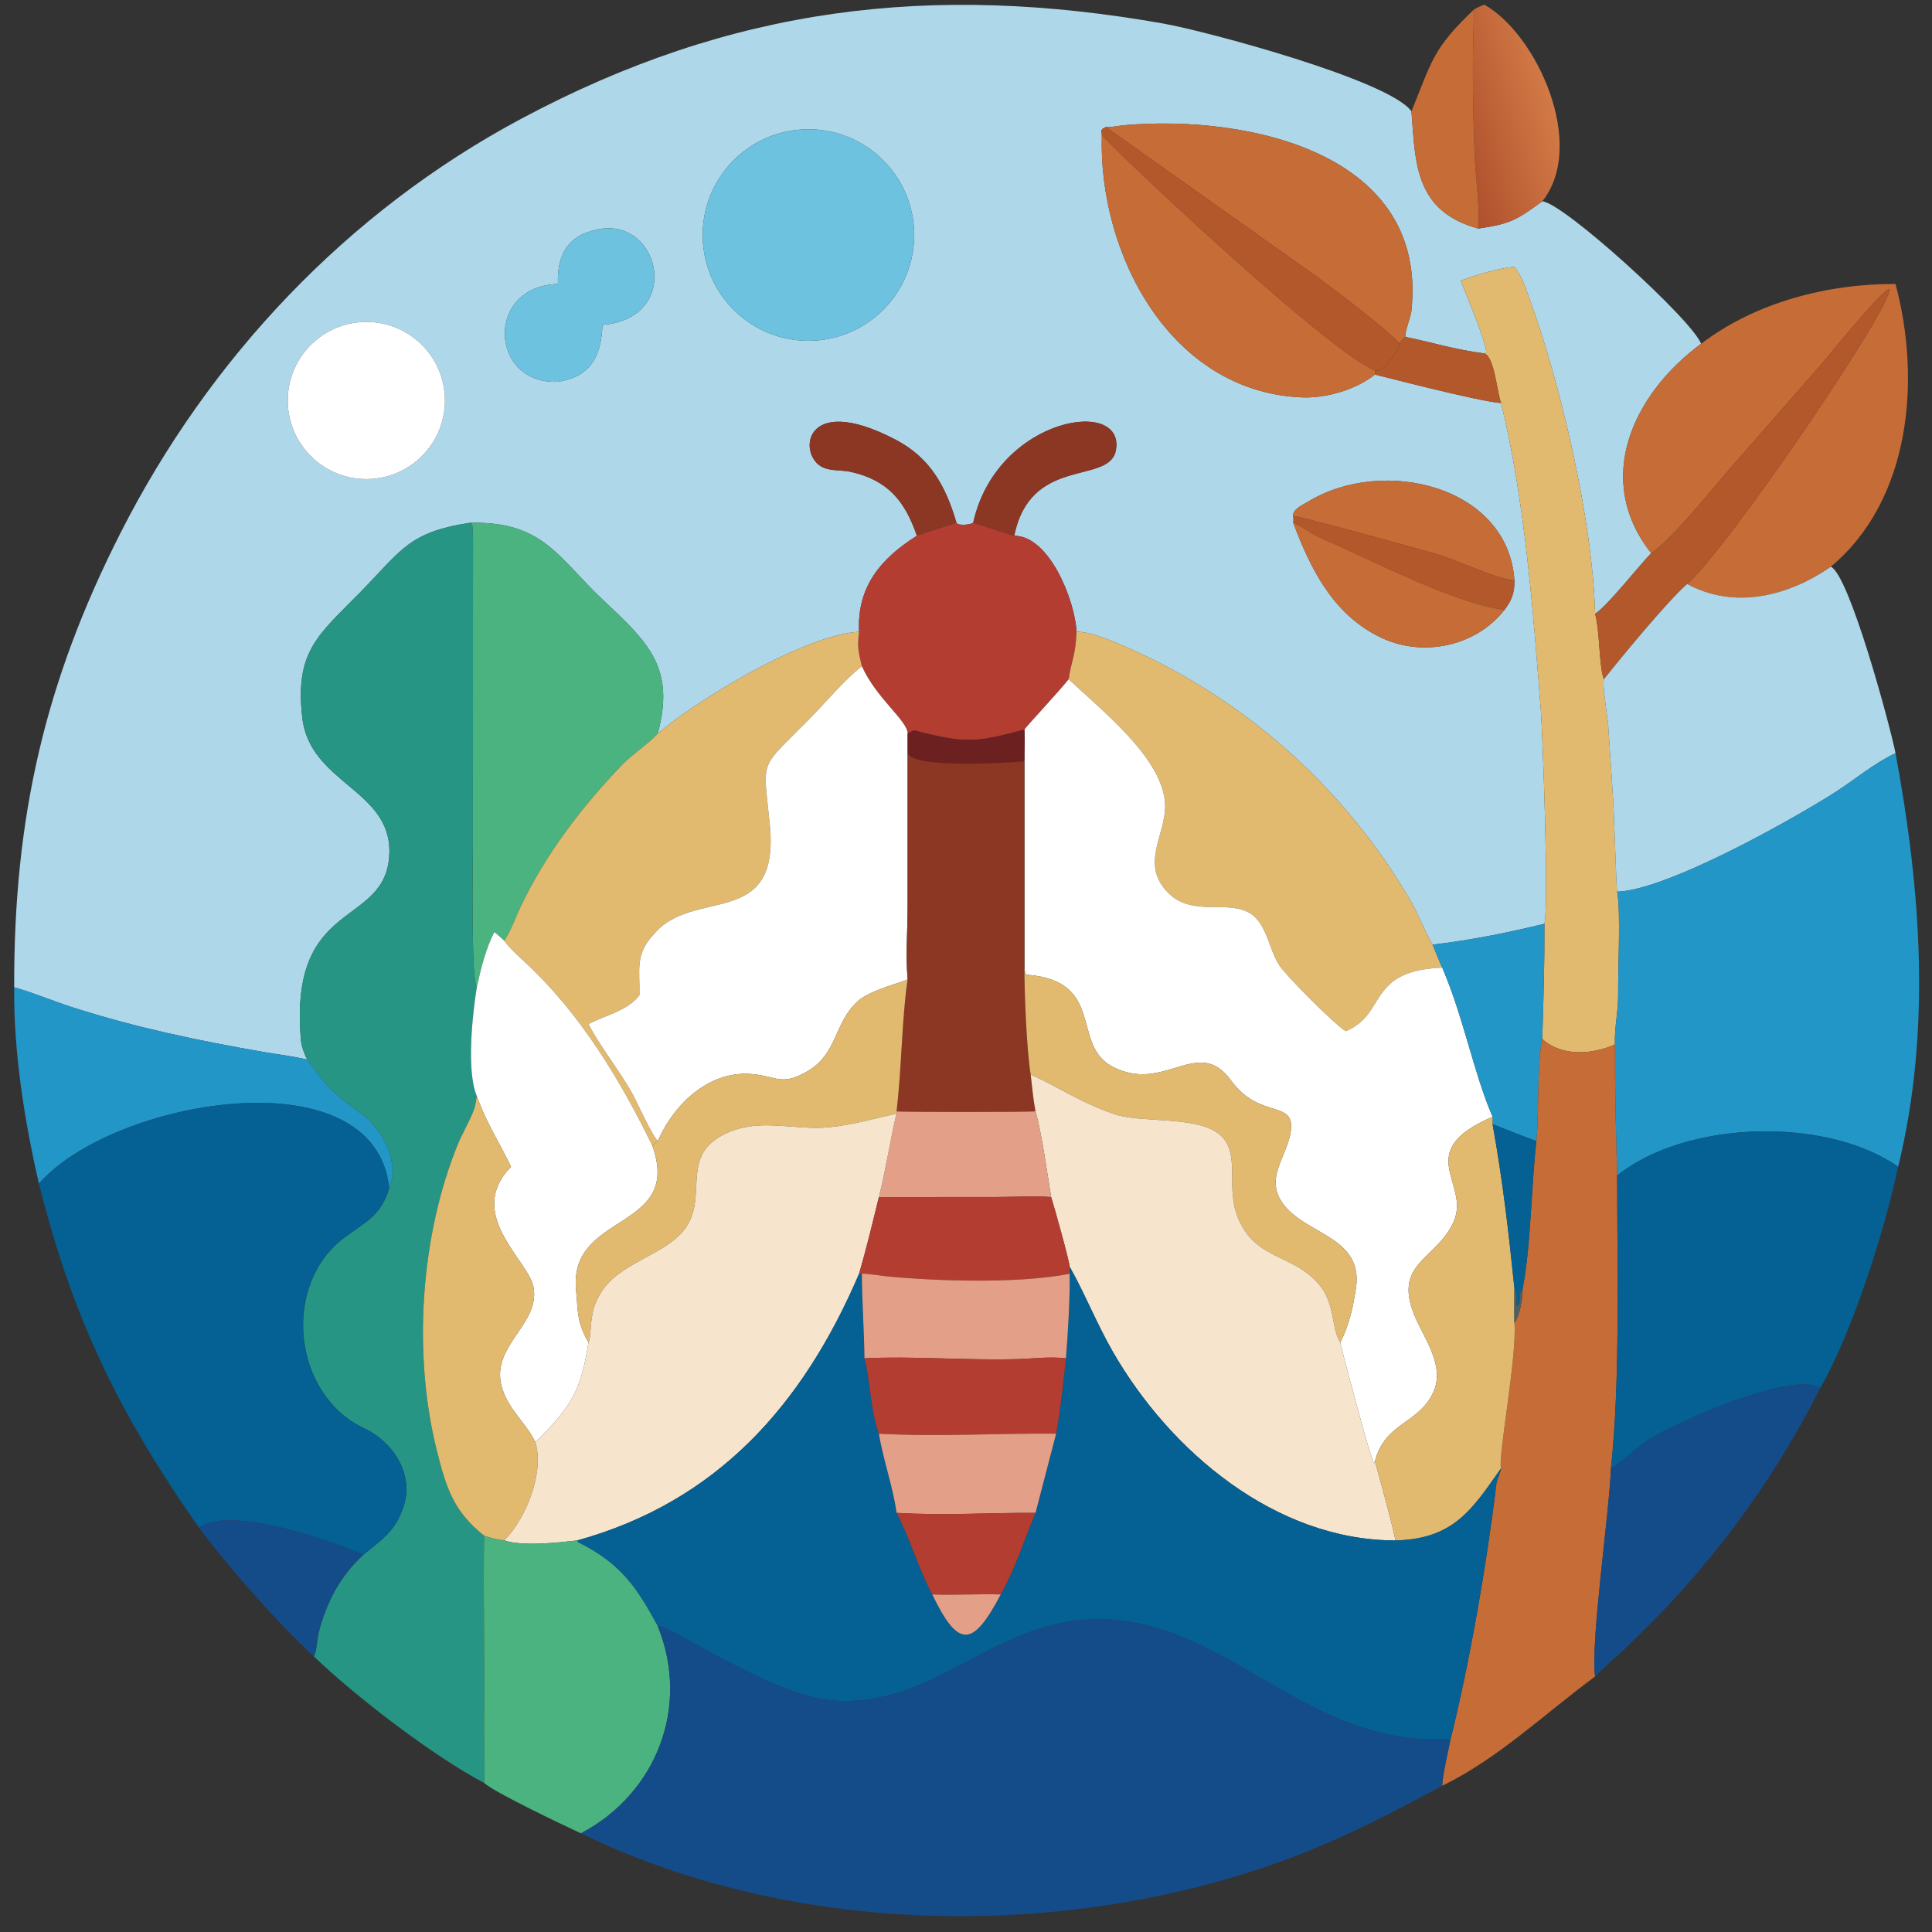 <?xml version="1.0" encoding="utf-8" ?><svg xmlns="http://www.w3.org/2000/svg" xmlns:xlink="http://www.w3.org/1999/xlink" width="1024" height="1024" viewBox="0 0 1024 1024"><rect x="0" y="0" width="1024" height="1024" fill="#333333" stroke="none"/><path fill="#AFD7EA" transform="scale(2 2)" d="M3.759 261.638C3.629 216.821 11.842 180.783 31.976 141.16C55.486 94.892 92.054 56.111 138.033 31.525C193.979 1.61 247.092 -4.551 308.204 6.223C319.594 8.231 368.278 21.291 374.047 29.503L374.082 29.922C375.083 43.246 375.002 56.012 391.762 60.576C400.339 59.285 401.747 58.412 408.714 53.361C414.185 53.604 448.474 84.785 450.81 91.102C432.722 104.43 422.17 127.083 437.59 146.601C434.285 149.976 425.904 160.705 422.714 162.64C422.067 137.798 413.49 101.242 405.027 78.291C403.945 75.355 403.23 73.176 401.333 70.696C396.956 71.139 391.209 72.838 387.116 74.366C388.24 77.376 394.087 91.045 393.841 93.42L393.316 93.654C384.908 92.52 380.54 90.945 372.703 89.34L372.465 89.224C372.186 88.235 373.847 84.032 374.008 82.587C378.701 40.597 330.847 30.35 298.056 33.168C296.446 33.306 294.628 33.776 293.05 33.659C291.717 34.382 291.833 34.256 291.998 35.898C291.06 67.013 309.936 103.84 344.999 105.31C351.381 105.578 359.33 103.29 364.381 99.257C364.463 99.228 392.004 106.457 397.798 106.802C404.102 132.409 406.311 162.161 408.355 188.499C408.776 193.93 410.535 240.233 409.282 244.813C399.638 247.171 389.524 249.193 379.643 250.344C377.575 246.855 375.997 242.449 373.816 238.711C355.925 208.053 328.55 183.982 295.753 170.31C292.841 169.095 288.456 167.398 285.286 167.421C284.921 159.187 278.1 141.973 268.789 141.98C273.027 121.079 293.031 128.267 295.589 119.928C299.305 104.926 264.177 110.171 257.904 138.541C257.27 139.051 253.871 139.409 253.479 138.541C250.668 128.995 246.621 121.387 237.447 116.573C212.366 103.411 211.318 121.066 218.239 123.939C220.428 124.847 223.152 124.542 225.428 125.043C235.34 127.226 239.873 132.904 242.975 141.98C233.43 148.019 227.072 155.449 227.667 167.421C213.261 168.233 184.751 185.412 174.318 194.389C178.92 177.25 172.1 170.483 160.235 159.412C147.896 147.898 144.182 138.11 124.566 138.541C108.174 141.051 106.424 145.803 95.317 157.109C84.241 168.383 78.097 172.662 80.113 190.218C82.12 207.698 103.762 209.238 103.181 226.181C102.495 246.172 76.35 237.383 79.765 275.795C79.888 277.24 80.731 279.511 81.397 280.799C77.877 279.938 73.551 279.426 69.917 278.797C52.632 275.805 35.887 272.304 19.143 266.92C13.993 265.263 8.944 263.105 3.759 261.638ZM401.333 153.874C399.81 128.91 366.687 120.732 346.581 132.976C345.322 133.743 342.449 135.003 342.717 136.748C342.78 137.559 342.853 137.741 342.717 138.541C347.388 150.997 353.481 163.161 366.275 169.104C377.234 174.194 391.171 171.275 398.689 161.63C400.639 159.15 401.399 156.981 401.333 153.874ZM214.035 34.257C198.472 34.371 185.982 47.143 186.216 62.705C186.45 78.266 199.318 90.657 214.877 90.304C230.268 89.954 242.496 77.255 242.264 61.862C242.033 46.469 229.429 34.144 214.035 34.257ZM159.649 60.576C151.072 61.821 147.557 66.768 147.857 75.253C128.335 75.867 129.839 102.043 147.857 101.166C156.647 99.866 159.375 94.175 159.649 86.11C180.546 84.373 175.335 58.758 159.649 60.576ZM95.944 85.34C84.428 85.973 75.619 95.844 76.295 107.358C76.972 118.872 86.876 127.643 98.387 126.924C109.837 126.207 118.552 116.367 117.879 104.915C117.206 93.462 107.399 84.71 95.944 85.34Z"/><defs><linearGradient id="gradient_0" gradientUnits="userSpaceOnUse" x1="385.222" y1="32.983" x2="410.886" y2="26.05"><stop offset="0" stop-color="#B0512D"/><stop offset="1" stop-color="#D27A46"/></linearGradient></defs><path fill="url(#gradient_0)" transform="scale(2 2)" d="M390.709 2.423C391.55 2.021 392.462 1.558 393.316 1.207C407.442 9.135 420.564 38.562 408.714 53.361C401.747 58.412 400.339 59.285 391.762 60.576C392.138 53.529 391.087 47.947 390.808 41.088C390.332 29.412 390.072 14.192 390.709 2.423Z"/><path fill="#C66C36" transform="scale(2 2)" d="M374.047 29.503C379.501 16.16 379.633 12.946 390.709 2.423C390.072 14.192 390.332 29.412 390.808 41.088C391.087 47.947 392.138 53.529 391.762 60.576C375.002 56.012 375.083 43.246 374.082 29.922L374.047 29.503Z"/><path fill="#C66C36" transform="scale(2 2)" d="M293.05 33.659C294.628 33.776 296.446 33.306 298.056 33.168C330.847 30.35 378.701 40.597 374.008 82.587C373.847 84.032 372.186 88.235 372.465 89.224L372.703 89.34C371.564 89.657 371.521 90.079 370.987 91.102C367.281 87.117 353.089 76.282 348.186 72.781L293.05 33.659Z"/><path fill="#B2582A" transform="scale(2 2)" d="M291.998 35.898C291.833 34.256 291.717 34.382 293.05 33.659L348.186 72.781C353.089 76.282 367.281 87.117 370.987 91.102C370.442 93.07 366.748 98.824 364.381 98.202C353.021 93.687 304.451 48.521 291.998 35.898Z"/><path fill="#6DC2DF" transform="scale(2 2)" d="M214.877 90.304C199.318 90.657 186.45 78.266 186.216 62.705C185.982 47.143 198.472 34.371 214.035 34.257C229.429 34.144 242.033 46.469 242.264 61.862C242.496 77.255 230.268 89.954 214.877 90.304Z"/><path fill="#C66C36" transform="scale(2 2)" d="M291.998 35.898C304.451 48.521 353.021 93.687 364.381 98.202L364.381 99.257C359.33 103.29 351.381 105.578 344.999 105.31C309.936 103.84 291.06 67.013 291.998 35.898Z"/><path fill="#6DC2DF" transform="scale(2 2)" d="M147.857 75.253C147.557 66.768 151.072 61.821 159.649 60.576C175.335 58.758 180.546 84.373 159.649 86.11C159.375 94.175 156.647 99.866 147.857 101.166C129.839 102.043 128.335 75.867 147.857 75.253Z"/><path fill="#E1BA70" transform="scale(2 2)" d="M393.316 93.654L393.841 93.42C394.087 91.045 388.24 77.376 387.116 74.366C391.209 72.838 396.956 71.139 401.333 70.696C403.23 73.176 403.945 75.355 405.027 78.291C413.49 101.242 422.067 137.798 422.714 162.64C424.026 167.392 423.704 176.458 425.052 180.01C424.53 181.224 426.065 190.222 426.205 192.477C426.758 201.395 427.529 210.338 427.819 219.265L428.29 231.569C428.329 232.406 428.427 235.647 428.562 236.31C429.562 241.066 428.736 257.573 428.828 263.486C428.894 267.757 427.806 272.362 427.968 276.782C422.001 279.505 413.865 280.047 408.714 275.332C409.046 264.92 409.334 255.251 409.282 244.813C410.535 240.233 408.776 193.93 408.355 188.499C406.311 162.161 404.102 132.409 397.798 106.802C396.727 104.071 396.061 94.445 393.316 93.654Z"/><path fill="#C66C36" transform="scale(2 2)" d="M450.81 91.102C465.288 80.078 484.326 75.185 502.332 75.253C509.089 100.506 506.469 132.423 485.188 150.182C474.076 157.94 459.746 161.618 447.116 154.765C458.967 143.931 501.414 81.174 500.732 76.609C498.718 76.848 485.054 93.802 482.598 96.626L458.042 124.671C453.836 129.56 442.826 143.25 437.59 146.601C422.17 127.083 432.722 104.43 450.81 91.102Z"/><path fill="#B2582A" transform="scale(2 2)" d="M437.59 146.601C442.826 143.25 453.836 129.56 458.042 124.671L482.598 96.626C485.054 93.802 498.718 76.848 500.732 76.609C501.414 81.174 458.967 143.931 447.116 154.765C441.889 159.343 429.827 174.007 425.052 180.01C423.704 176.458 424.026 167.392 422.714 162.64C425.904 160.705 434.285 149.976 437.59 146.601Z"/><path fill="white" transform="scale(2 2)" d="M98.387 126.924C86.876 127.643 76.972 118.872 76.295 107.358C75.619 95.844 84.428 85.973 95.944 85.34C107.399 84.71 117.206 93.462 117.879 104.915C118.552 116.367 109.837 126.207 98.387 126.924Z"/><path fill="#B2582A" transform="scale(2 2)" d="M370.987 91.102C371.521 90.079 371.564 89.657 372.703 89.34C380.54 90.945 384.908 92.52 393.316 93.654C396.061 94.445 396.727 104.071 397.798 106.802C392.004 106.457 364.463 99.228 364.381 99.257L364.381 98.202C366.748 98.824 370.442 93.07 370.987 91.102Z"/><path fill="#8B3724" transform="scale(2 2)" d="M242.975 141.98C239.873 132.904 235.34 127.226 225.428 125.043C223.152 124.542 220.428 124.847 218.239 123.939C211.318 121.066 212.366 103.411 237.447 116.573C246.621 121.387 250.668 128.995 253.479 138.541C253.176 138.669 242.793 141.976 242.975 141.98Z"/><path fill="#8B3724" transform="scale(2 2)" d="M257.904 138.541C264.177 110.171 299.305 104.926 295.589 119.928C293.031 128.267 273.027 121.079 268.789 141.98C267.801 141.812 259.639 139.057 257.904 138.541Z"/><path fill="#C66C36" transform="scale(2 2)" d="M342.717 136.748C342.449 135.003 345.322 133.743 346.581 132.976C366.687 120.732 399.81 128.91 401.333 153.874C394.961 152.888 386.97 148.693 380.56 146.809C378.093 146.084 344.005 136.669 342.717 136.748Z"/><path fill="#B2582A" transform="scale(2 2)" d="M342.717 136.748C344.005 136.669 378.093 146.084 380.56 146.809C386.97 148.693 394.961 152.888 401.333 153.874C401.399 156.981 400.639 159.15 398.689 161.63C385.01 159.815 363.079 148.147 349.8 142.471C347.696 141.571 345.089 139.488 342.717 138.541C342.853 137.741 342.78 137.559 342.717 136.748Z"/><path fill="#B43D32" transform="scale(2 2)" d="M253.479 138.541C253.871 139.409 257.27 139.051 257.904 138.541C259.639 139.057 267.801 141.812 268.789 141.98C278.1 141.973 284.921 159.187 285.286 167.421C285.076 173.738 283.956 174.92 283.202 180.01C281.105 182.769 271.532 193.013 271.493 193.339C258.336 196.838 256.013 197.114 242.105 193.511C242.214 193.54 240.74 194.321 240.53 194.389C240.499 190.986 232.127 184.979 228.393 176.521C227.454 172.586 227.151 171.46 227.667 167.421C227.072 155.449 233.43 148.019 242.975 141.98C242.793 141.976 253.176 138.669 253.479 138.541Z"/><path fill="#C66C36" transform="scale(2 2)" d="M342.717 138.541C345.089 139.488 347.696 141.571 349.8 142.471C363.079 148.147 385.01 159.815 398.689 161.63C391.171 171.275 377.234 174.194 366.275 169.104C353.481 163.161 347.388 150.997 342.717 138.541Z"/><path fill="#4BB380" transform="scale(2 2)" d="M124.566 138.541C144.182 138.11 147.896 147.898 160.235 159.412C172.1 170.483 178.92 177.25 174.318 194.389C171.724 197.248 167.717 199.739 164.912 202.652C154.152 213.827 144.571 226.378 137.906 240.421C136.623 243.126 135.602 246.146 134.039 248.645L133.781 249.064C133.728 249.147 133.675 249.23 133.622 249.313C132.62 248.316 132.104 247.874 131.001 247.009C128.782 251.262 127.379 256.897 126.352 261.638C124.772 259.663 125.324 227.713 125.325 223.169L125.347 147.292C125.346 145.428 125.454 140.424 125.093 138.863L124.566 138.541Z"/><path fill="#279583" transform="scale(2 2)" d="M81.397 280.799C80.731 279.511 79.888 277.24 79.765 275.795C76.35 237.383 102.495 246.172 103.181 226.181C103.762 209.238 82.12 207.698 80.113 190.218C78.097 172.662 84.241 168.383 95.317 157.109C106.424 145.803 108.174 141.051 124.566 138.541L125.093 138.863C125.454 140.424 125.346 145.428 125.347 147.292L125.325 223.169C125.324 227.713 124.772 259.663 126.352 261.638C125.192 268.992 123.559 283.737 126.352 290.46L126 292.605C125.599 295.128 122.555 300.268 121.484 302.867C111.345 327.477 109.371 358.843 115.75 384.362C118.263 394.418 120.223 400.521 128.3 406.988C127.996 423.26 128.515 439.977 128.295 456.288C128.267 458.341 128.502 471.381 128.3 472.483C115.281 465.708 94.187 449.623 83.192 438.973C83.945 437.553 84.002 434.395 84.448 432.641C86.481 424.651 90.206 417.56 96.316 412.016C101.299 407.912 104.855 405.745 106.989 399.121C109.754 390.536 104.079 382.053 96.482 378.494C77.709 369.7 74.513 340.817 91.011 328.171C96.466 323.99 100.866 322.435 103.056 315.11L103.143 314.81C106.048 307.904 101.292 299.23 95.788 295.185C86.753 288.545 87.54 288.852 81.397 280.799Z"/><path fill="#AFD7EA" transform="scale(2 2)" d="M447.116 154.765C459.746 161.618 474.076 157.94 485.188 150.182C490.126 152.404 500.905 192.376 502.332 199.594C496.524 202.335 491.019 207 485.962 210.193C473.906 217.804 441.547 235.895 428.562 236.31C428.427 235.647 428.329 232.406 428.29 231.569L427.819 219.265C427.529 210.338 426.758 201.395 426.205 192.477C426.065 190.222 424.53 181.224 425.052 180.01C429.827 174.007 441.889 159.343 447.116 154.765Z"/><path fill="#E1BA70" transform="scale(2 2)" d="M285.286 167.421C288.456 167.398 292.841 169.095 295.753 170.31C328.55 183.982 355.925 208.053 373.816 238.711C375.997 242.449 377.575 246.855 379.643 250.344C380.465 252.32 381.319 254.499 382.207 256.429C362.104 257.281 367.731 268.622 356.639 273.286C353.525 271.381 340.868 258.616 339.038 255.834C336.367 251.772 335.915 245.731 331.961 242.475C325.813 238.033 316.422 243.182 309.81 236.829C301.814 229.146 309.067 221.231 308.763 213.189C308.308 201.148 292.327 188.553 283.202 180.01C283.956 174.92 285.076 173.738 285.286 167.421Z"/><path fill="#E1BA70" transform="scale(2 2)" d="M174.318 194.389C184.751 185.412 213.261 168.233 227.667 167.421C227.151 171.46 227.454 172.586 228.393 176.521C223.516 180.481 219.287 185.611 214.887 190.147C200.799 204.489 202.257 200.325 204.023 218.751C206.697 246.659 183.435 234.97 173.164 247.73C168.225 252.936 169.61 257.2 169.462 263.742C166.389 267.801 160.638 269.008 155.961 271.373C158.564 276.652 164.594 284.317 167.589 289.847C169.177 292.78 172.577 300.455 174.318 302.391C173.77 302.84 173.365 303.138 172.903 303.687C164.316 286.028 153.66 268.464 139.232 255.095C137.666 253.643 134.813 251.031 133.622 249.313C133.675 249.23 133.728 249.147 133.781 249.064L134.039 248.645C135.602 246.146 136.623 243.126 137.906 240.421C144.571 226.378 154.152 213.827 164.912 202.652C167.717 199.739 171.724 197.248 174.318 194.389Z"/><path fill="white" transform="scale(2 2)" d="M169.462 263.742C169.61 257.2 168.225 252.936 173.164 247.73C183.435 234.97 206.697 246.659 204.023 218.751C202.257 200.325 200.799 204.489 214.887 190.147C219.287 185.611 223.516 180.481 228.393 176.521C232.127 184.979 240.499 190.986 240.53 194.389L240.53 199.594L240.528 240.157C240.525 246.537 239.974 253.165 240.53 259.511C239.922 260.111 230.854 262.238 227.46 265.21C220.953 270.906 222.096 279.379 213.724 284.049C207.231 287.671 206.112 285.429 199.868 284.695C188.219 283.326 178.683 292.421 174.318 302.391C172.577 300.455 169.177 292.78 167.589 289.847C164.594 284.317 158.564 276.652 155.961 271.373C160.638 269.008 166.389 267.801 169.462 263.742Z"/><path fill="white" transform="scale(2 2)" d="M271.493 193.339C271.532 193.013 281.105 182.769 283.202 180.01C292.327 188.553 308.308 201.148 308.763 213.189C309.067 221.231 301.814 229.146 309.81 236.829C316.422 243.182 325.813 238.033 331.961 242.475C335.915 245.731 336.367 251.772 339.038 255.834C340.868 258.616 353.525 271.381 356.639 273.286C367.731 268.622 362.104 257.281 382.207 256.429C387.897 269.686 390.581 284.521 395.553 295.96C374.075 305.16 389.618 313.48 385.318 323.549C380.848 334.013 368.65 334.517 375.155 349.309C377.691 355.074 382.86 362.078 379.929 368.753C376.149 377.363 367.076 376.816 364.381 387.232L364.123 387.787C363.286 386.963 355.813 358.642 355.168 355.777C357.489 351.479 358.633 346.161 359.337 341.409C361.347 327.844 346.412 327.317 340.211 319.267C334.909 312.385 340.976 306.735 342.036 300.014C343.425 291.201 333.894 296.897 326.261 286.367C317.418 274.165 308.524 290.172 294.556 282.518C283.919 276.69 292.892 260.074 272.327 258.32L271.985 258.294C271.557 257.967 271.603 257.157 271.493 256.429L271.493 201.764C271.469 198.95 271.624 196.161 271.493 193.339Z"/><path fill="#6D2020" transform="scale(2 2)" d="M240.53 194.389C240.74 194.321 242.214 193.54 242.105 193.511C256.013 197.114 258.336 196.838 271.493 193.339C271.624 196.161 271.469 198.95 271.493 201.764C266.793 202.169 241.942 203.722 240.53 199.594L240.53 194.389Z"/><path fill="#2396C8" transform="scale(2 2)" d="M428.562 236.31C441.547 235.895 473.906 217.804 485.962 210.193C491.019 207 496.524 202.335 502.332 199.594C509.046 235.781 511.861 272.971 503.035 309.204C483.915 295.814 446.73 296.898 428.562 311.531C428.217 299.673 427.953 288.673 427.968 276.782C427.806 272.362 428.894 267.757 428.828 263.486C428.736 257.573 429.562 241.066 428.562 236.31Z"/><path fill="#8B3724" transform="scale(2 2)" d="M240.53 199.594C241.942 203.722 266.793 202.169 271.493 201.764L271.493 256.429C271.428 262.825 272.101 278.72 273.145 284.751C273.503 287.842 273.836 291.51 274.423 294.524C271.656 294.744 238.114 294.728 237.59 294.524C238.989 282.918 238.932 270.527 240.53 259.511C239.974 253.165 240.525 246.537 240.528 240.157L240.53 199.594Z"/><path fill="#2396C8" transform="scale(2 2)" d="M379.643 250.344C389.524 249.193 399.638 247.171 409.282 244.813C409.334 255.251 409.046 264.92 408.714 275.332C407.223 282.542 407.964 294.311 407.152 302.391C403.222 300.994 399.44 299.416 395.553 297.916L395.553 295.96C390.581 284.521 387.897 269.686 382.207 256.429C381.319 254.499 380.465 252.32 379.643 250.344Z"/><path fill="white" transform="scale(2 2)" d="M131.001 247.009C132.104 247.874 132.62 248.316 133.622 249.313C134.813 251.031 137.666 253.643 139.232 255.095C153.66 268.464 164.316 286.028 172.903 303.687C180.948 326.328 150.654 321.081 152.663 341.858C153.244 347.867 152.807 350.253 155.961 355.777C153.925 368.524 151.702 372.425 141.9 382.217C139.584 377.366 135.232 374.046 133.256 368.447C129.168 356.858 143.375 351.232 141.36 340.993C139.969 333.926 123.166 321.758 135.423 309.204C132.163 302.393 129.016 297.873 126.352 290.46C123.559 283.737 125.192 268.992 126.352 261.638C127.379 256.897 128.782 251.262 131.001 247.009Z"/><path fill="#E1BA70" transform="scale(2 2)" d="M271.493 256.429C271.603 257.157 271.557 257.967 271.985 258.294L272.327 258.32C292.892 260.074 283.919 276.69 294.556 282.518C308.524 290.172 317.418 274.165 326.261 286.367C333.894 296.897 343.425 291.201 342.036 300.014C340.976 306.735 334.909 312.385 340.211 319.267C346.412 327.317 361.347 327.844 359.337 341.409C358.633 346.161 357.489 351.479 355.168 355.777C352.73 351.744 353.864 345.559 349.595 340.443C342.824 332.329 333.143 334.064 328.339 323.372C325.15 316.272 327.686 309.369 325.575 303.922C321.98 294.643 303.918 298.224 295.159 295.203C286.36 292.169 281.078 288.386 273.145 284.751C272.101 278.72 271.428 262.825 271.493 256.429Z"/><path fill="#E1BA70" transform="scale(2 2)" d="M174.318 302.391C178.683 292.421 188.219 283.326 199.868 284.695C206.112 285.429 207.231 287.671 213.724 284.049C222.096 279.379 220.953 270.906 227.46 265.21C230.854 262.238 239.922 260.111 240.53 259.511C238.932 270.527 238.989 282.918 237.59 294.524L237.59 295.096C231.976 296.393 225.517 298.158 219.875 298.719C210.258 299.675 201.462 296.06 192.28 300.424C180.193 306.168 187.515 316.509 181.952 325.032C176.947 332.701 163.517 334.45 158.873 343.235C155.899 348.089 156.932 353.84 155.961 355.777C152.807 350.253 153.244 347.867 152.663 341.858C150.654 321.081 180.948 326.328 172.903 303.687C173.365 303.138 173.77 302.84 174.318 302.391Z"/><path fill="#2396C8" transform="scale(2 2)" d="M3.759 261.638C8.944 263.105 13.993 265.263 19.143 266.92C35.887 272.304 52.632 275.805 69.917 278.797C73.551 279.426 77.877 279.938 81.397 280.799C87.54 288.852 86.753 288.545 95.788 295.185C101.292 299.23 106.048 307.904 103.143 314.81C99.289 278.916 29.418 291.509 10.32 313.699C6.476 296.953 3.598 278.881 3.759 261.638Z"/><path fill="#C66C36" transform="scale(2 2)" d="M407.152 302.391C407.964 294.311 407.223 282.542 408.714 275.332C413.865 280.047 422.001 279.505 427.968 276.782C427.953 288.673 428.217 299.673 428.562 311.531C428.571 334.62 429.405 366.626 426.91 389.111C426.476 401.174 421.476 435.11 422.714 444.294C409.395 454.098 397.23 465.907 382.207 473.258C382.156 471.141 383.858 463.594 384.39 461.031C389.549 440.315 394.041 414.202 396.543 393.328C396.704 391.983 397.555 390.646 397.798 389.111C396.826 386.828 402.129 359.049 401.333 350.566C402.867 348.618 403.509 343.768 403.538 341.373C405.685 330.436 405.824 313.976 407.152 302.391Z"/><path fill="#F6E5CC" transform="scale(2 2)" d="M273.145 284.751C281.078 288.386 286.36 292.169 295.159 295.203C303.918 298.224 321.98 294.643 325.575 303.922C327.686 309.369 325.15 316.272 328.339 323.372C333.143 334.064 342.824 332.329 349.595 340.443C353.864 345.559 352.73 351.744 355.168 355.777C355.813 358.642 363.286 386.963 364.123 387.787L364.381 387.232C366.368 394.584 368.133 400.64 369.835 408.235C338.045 408.216 310.13 384.679 294.914 358.218C290.664 350.827 287.62 343.084 283.652 336.01L283.458 335.668C283.436 334.255 279.213 319.213 278.566 317.232C277.49 310.758 276.146 300.673 274.423 294.524C273.836 291.51 273.503 287.842 273.145 284.751Z"/><path fill="#E1BA70" transform="scale(2 2)" d="M126.352 290.46C129.016 297.873 132.163 302.393 135.423 309.204C123.166 321.758 139.969 333.926 141.36 340.993C143.375 351.232 129.168 356.858 133.256 368.447C135.232 374.046 139.584 377.366 141.9 382.217C144.273 390.313 139.428 402.412 133.622 408.235C131.62 407.989 130.185 407.654 128.3 406.988C120.223 400.521 118.263 394.418 115.75 384.362C109.371 358.843 111.345 327.477 121.484 302.867C122.555 300.268 125.599 295.128 126 292.605L126.352 290.46Z"/><path fill="#056093" transform="scale(2 2)" d="M10.32 313.699C29.418 291.509 99.289 278.916 103.143 314.81L103.056 315.11C100.866 322.435 96.466 323.99 91.011 328.171C74.513 340.817 77.709 369.7 96.482 378.494C104.079 382.053 109.754 390.536 106.989 399.121C104.855 405.745 101.299 407.912 96.316 412.016C87.495 408.355 61.382 398.801 52.724 404.86C31.824 374.954 19.392 349.945 10.32 313.699Z"/><path fill="#E49F89" transform="scale(2 2)" d="M274.423 294.524C276.146 300.673 277.49 310.758 278.566 317.232C274.418 316.905 267.942 317.219 263.491 317.225L232.914 317.232C234.831 309.573 235.822 302.437 237.59 295.096L237.59 294.524C238.114 294.728 271.656 294.744 274.423 294.524Z"/><path fill="#F6E5CC" transform="scale(2 2)" d="M155.961 355.777C156.932 353.84 155.899 348.089 158.873 343.235C163.517 334.45 176.947 332.701 181.952 325.032C187.515 316.509 180.193 306.168 192.28 300.424C201.462 296.06 210.258 299.675 219.875 298.719C225.517 298.158 231.976 296.393 237.59 295.096C235.822 302.437 234.831 309.573 232.914 317.232C231.25 324.006 229.618 330.866 227.667 337.56C212.698 372.539 189.901 398.011 152.963 408.235C147.701 408.813 138.619 409.868 133.622 408.235C139.428 402.412 144.273 390.313 141.9 382.217C151.702 372.425 153.925 368.524 155.961 355.777Z"/><path fill="#E1BA70" transform="scale(2 2)" d="M364.381 387.232C367.076 376.816 376.149 377.363 379.929 368.753C382.86 362.078 377.691 355.074 375.155 349.309C368.65 334.517 380.848 334.013 385.318 323.549C389.618 313.48 374.075 305.16 395.553 295.96L395.553 297.916C398.276 313.214 399.751 325.968 401.333 341.373C401.327 344.377 401.272 347.578 401.333 350.566C402.129 359.049 396.826 386.828 397.798 389.111C390.25 399.797 385.42 407.856 369.835 408.235C368.133 400.64 366.368 394.584 364.381 387.232Z"/><path fill="#056093" transform="scale(2 2)" d="M395.553 297.916C399.44 299.416 403.222 300.994 407.152 302.391C405.824 313.976 405.685 330.436 403.538 341.373C402.147 342.879 403.327 345.883 401.891 346.107C401.807 343.826 402.124 343.541 401.333 341.373C399.751 325.968 398.276 313.214 395.553 297.916Z"/><path fill="#056093" transform="scale(2 2)" d="M428.562 311.531C446.73 296.898 483.915 295.814 503.035 309.204C499.42 326.016 491.171 352.49 482.39 367.865C475.413 363.03 442.662 377.395 435.867 382.224C433.962 383.577 428.443 388.573 426.91 389.111C429.405 366.626 428.571 334.62 428.562 311.531Z"/><path fill="#B43D32" transform="scale(2 2)" d="M232.914 317.232L263.491 317.225C267.942 317.219 274.418 316.905 278.566 317.232C279.213 319.213 283.436 334.255 283.458 335.668L283.458 337.56C270.075 340.209 248.696 339.534 235.302 338.276C234.192 338.171 228.989 337.379 228.393 337.56L227.667 337.56C229.618 330.866 231.25 324.006 232.914 317.232Z"/><path fill="#056093" transform="scale(2 2)" d="M283.458 337.56L283.458 335.668L283.652 336.01C287.62 343.084 290.664 350.827 294.914 358.218C310.13 384.679 338.045 408.216 369.835 408.235C385.42 407.856 390.25 399.797 397.798 389.111C397.555 390.646 396.704 391.983 396.543 393.328C394.041 414.202 389.549 440.315 384.39 461.031C382.489 460.833 380.439 461.015 378.504 460.951C346.865 459.911 327.39 434.328 299.471 429.811C265.934 424.384 250.796 452.729 220.945 450.679C204.614 449.558 177.224 430.367 174.318 430.973C168.821 420.788 164.602 414.481 153.546 408.884C152.971 408.593 153.243 408.873 152.963 408.235C189.901 398.011 212.698 372.539 227.667 337.56L228.393 337.56C228.445 345.047 229.003 352.492 229.089 359.964C230.733 366.395 230.663 373.814 232.914 379.942C234.063 386.942 236.735 394.3 237.59 400.928C241.266 407.851 243.321 415.565 247.056 422.547C254.094 437.194 257.925 436.314 265.21 422.547C269.314 415.156 271.216 408.504 274.423 400.928L279.883 379.942C281.134 372.787 281.723 367.213 282.481 359.964C282.993 353.733 283.605 343.588 283.458 337.56Z"/><path fill="#E49F89" transform="scale(2 2)" d="M228.393 337.56C228.989 337.379 234.192 338.171 235.302 338.276C248.696 339.534 270.075 340.209 283.458 337.56C283.605 343.588 282.993 353.733 282.481 359.964C278.043 359.459 273.908 360.058 269.482 360.182C255.98 360.558 242.149 359.327 229.089 359.964C229.003 352.492 228.445 345.047 228.393 337.56Z"/><path fill="#4F5F62" transform="scale(2 2)" d="M401.333 341.373C402.124 343.541 401.807 343.826 401.891 346.107C403.327 345.883 402.147 342.879 403.538 341.373C403.509 343.768 402.867 348.618 401.333 350.566C401.272 347.578 401.327 344.377 401.333 341.373Z"/><path fill="#B43D32" transform="scale(2 2)" d="M229.089 359.964C242.149 359.327 255.98 360.558 269.482 360.182C273.908 360.058 278.043 359.459 282.481 359.964C281.723 367.213 281.134 372.787 279.883 379.942C263.951 379.771 249.391 380.827 232.914 379.942C230.663 373.814 230.733 366.395 229.089 359.964Z"/><path fill="#144C89" transform="scale(2 2)" d="M426.91 389.111C428.443 388.573 433.962 383.577 435.867 382.224C442.662 377.395 475.413 363.03 482.39 367.865C469.042 394.17 452.103 416.629 430.647 436.889C428.044 439.348 425.163 441.706 422.714 444.294C421.476 435.11 426.476 401.174 426.91 389.111Z"/><path fill="#E49F89" transform="scale(2 2)" d="M232.914 379.942C249.391 380.827 263.951 379.771 279.883 379.942L274.423 400.928C261.456 400.843 251.334 401.693 237.59 400.928C236.735 394.3 234.063 386.942 232.914 379.942Z"/><path fill="#B43D32" transform="scale(2 2)" d="M237.59 400.928C251.334 401.693 261.456 400.843 274.423 400.928C271.216 408.504 269.314 415.156 265.21 422.547C259.23 422.349 253.1 422.791 247.056 422.547C243.321 415.565 241.266 407.851 237.59 400.928Z"/><path fill="#144C89" transform="scale(2 2)" d="M52.724 404.86C61.382 398.801 87.495 408.355 96.316 412.016C90.206 417.56 86.481 424.651 84.448 432.641C84.002 434.395 83.945 437.553 83.192 438.973C73.802 430.393 60.293 414.994 52.724 404.86Z"/><path fill="#4BB380" transform="scale(2 2)" d="M128.3 406.988C130.185 407.654 131.62 407.989 133.622 408.235C138.619 409.868 147.701 408.813 152.963 408.235C153.243 408.873 152.971 408.593 153.546 408.884C164.602 414.481 168.821 420.788 174.318 430.973C182.934 452.193 174.081 475.233 153.958 485.853C150.312 484.162 130.876 474.978 128.3 472.483C128.502 471.381 128.267 458.341 128.295 456.288C128.515 439.977 127.996 423.26 128.3 406.988Z"/><path fill="#E49F89" transform="scale(2 2)" d="M247.056 422.547C253.1 422.791 259.23 422.349 265.21 422.547C257.925 436.314 254.094 437.194 247.056 422.547Z"/><path fill="#144C89" transform="scale(2 2)" d="M174.318 430.973C177.224 430.367 204.614 449.558 220.945 450.679C250.796 452.729 265.934 424.384 299.471 429.811C327.39 434.328 346.865 459.911 378.504 460.951C380.439 461.015 382.489 460.833 384.39 461.031C383.858 463.594 382.156 471.141 382.207 473.258C367.976 480.892 355.096 487.643 339.673 493.227C281.653 514.234 210.049 513.184 153.958 485.853C174.081 475.233 182.934 452.193 174.318 430.973Z"/></svg>
